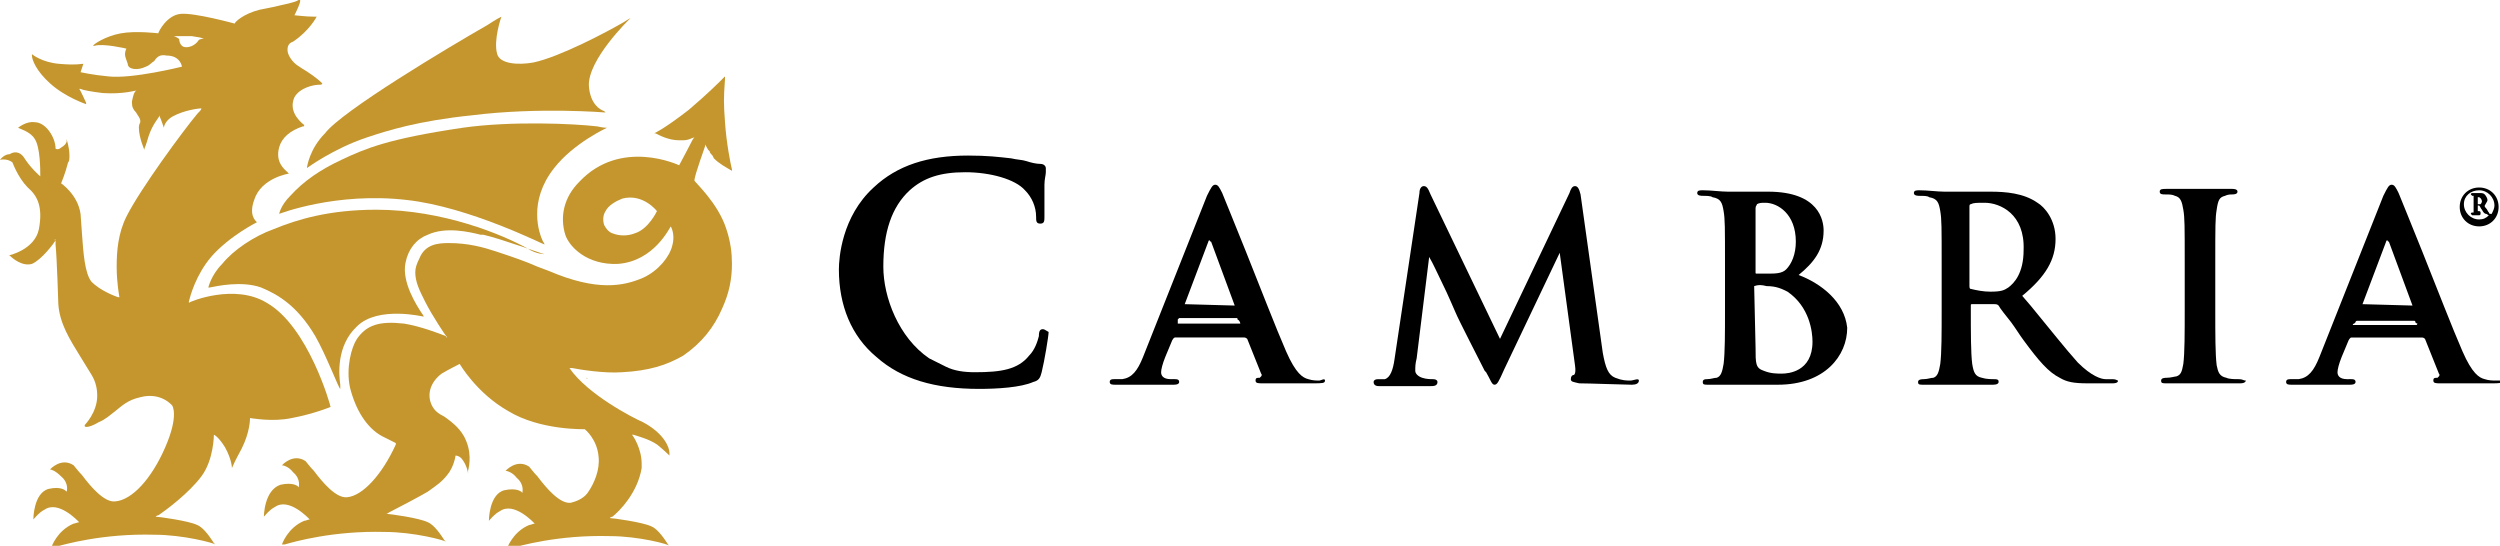 <?xml version="1.0" encoding="utf-8"?>
<!-- Generator: Adobe Illustrator 27.2.0, SVG Export Plug-In . SVG Version: 6.00 Build 0)  -->
<svg version="1.1" id="Layer_1" xmlns="http://www.w3.org/2000/svg" xmlns:xlink="http://www.w3.org/1999/xlink" x="0px" y="0px"
	 viewBox="0 0 180 39.3" style="enable-background:new 0 0 180 39.3;" xml:space="preserve">
<style type="text/css">
	.st0{fill:#C4962D;}
</style>
<g>
	<path class="st0" d="M38,17.9c-1.8-1-6.1-2.8-10.9-2.8c-3.4,0-5.7,0.7-7.4,1.4C18.3,17,16.8,18,16,19c-0.8,0.8-1,1.7-1,1.7h0
		c0,0,0.1,0,0.1,0c0.5-0.1,2.3-0.5,3.7,0c1.2,0.5,2.6,1.3,3.9,3.5c0.8,1.4,1.7,3.8,1.8,3.8v0l0,0c0,0,0-0.1,0-0.3
		c-0.1-0.7-0.3-2.8,1.2-4.2c1.5-1.5,4.8-0.7,4.8-0.7v0h0c0,0,0-0.1-0.1-0.2c-0.4-0.6-1.5-2.3-1.2-3.7c0.2-1,0.8-1.7,1.6-2
		c1.3-0.6,3-0.2,3.8,0l0.2,0c1.3,0.3,4.3,1.4,4.4,1.4c0,0,0,0,0,0c0,0,0,0,0,0S38.6,18.3,38,17.9L38,17.9z"/>
	<path class="st0" d="M22.1,12.1L22.1,12.1c0,0,1.9-1.4,4.3-2.2c1.5-0.5,3.7-1.2,7.6-1.6c4.8-0.6,9.6-0.2,9.6-0.2c0,0,0,0,0,0h0
		c0,0,0,0-0.1-0.1c-0.3-0.1-1-0.5-1.1-1.8c-0.1-1.9,2.9-4.8,3-4.9c0,0,0,0,0,0l0,0c0,0-0.2,0.1-0.5,0.3c-1.2,0.7-4.6,2.5-6.5,2.9
		c-1.1,0.2-2.4,0.1-2.6-0.6c-0.3-1,0.3-2.7,0.3-2.7h0v0c0,0-0.4,0.2-1,0.6c-2.8,1.6-10.5,6.2-11.7,7.8C22.3,10.7,22.1,12,22.1,12.1
		C22.1,12,22.1,12.1,22.1,12.1z"/>
	<path class="st0" d="M39.9,12.1c1.4-1.8,3.8-2.9,3.8-2.9h0h0c0,0-0.3,0-0.7-0.1c-1.7-0.2-6.2-0.4-9.7,0.1c-5.4,0.8-7,1.5-8.7,2.3
		c-1.5,0.7-2.7,1.5-3.7,2.6c-0.7,0.7-0.8,1.3-0.8,1.3v0h0c0,0,4.1-1.6,9.2-1c4.5,0.5,9.8,3.2,9.9,3.2v0h0c0,0,0-0.1-0.1-0.2
		C38.8,16.8,38,14.5,39.9,12.1L39.9,12.1z"/>
	<path class="st0" d="M50.8,10.4c0,0.1,0.2,0.4,0.2,0.4l0.1,0.1c0,0.1,0.1,0.2,0.2,0.3l0.1,0.2c0.4,0.4,0.8,0.6,1.3,0.9v0l0,0
		c0,0,0-0.1,0-0.1c-0.1-0.4-0.4-1.9-0.5-3.4c-0.1-1.4-0.1-1.7,0-3.1V5.5h0c0,0,0,0-0.1,0.1c-0.3,0.3-1.2,1.2-2.5,2.3
		c-1.8,1.4-2.5,1.7-2.5,1.7h0c0,0,0,0,0.1,0c0.2,0.1,0.9,0.5,1.7,0.5c0.5,0,0.5,0,0.8-0.1c0,0,0.2-0.1,0.3-0.1L49.9,10
		c-0.2,0.4-1,1.9-1,1.9c0,0-4.2-2-7.2,1.2c-1.1,1.1-1.4,2.5-1,3.8c0.3,0.9,1.6,2.2,3.8,2.1c2.6-0.2,3.7-2.6,3.8-2.7c0,0,0,0,0,0
		c0.1,0.2,0.3,0.7,0.1,1.4c-0.2,0.8-1,1.8-2.1,2.3c-1.4,0.6-3.3,1-6.8-0.5l-0.8-0.3c-0.9-0.4-1.8-0.7-2.7-1l-0.3-0.1
		c-0.9-0.3-2-0.6-3.4-0.6c-0.8,0-1.7,0.1-2.1,1.1c-0.2,0.4-0.3,0.7-0.3,1c0,0.7,0.3,1.3,0.7,2.1c0.5,1,1.5,2.5,1.6,2.6
		c0,0-0.1,0-0.1-0.1c-0.5-0.2-1.8-0.7-3-0.9c-1.8-0.2-2.7,0.1-3.4,1.1c-0.4,0.6-0.8,2.1-0.5,3.5c0.4,1.6,1.2,2.9,2.3,3.5l1,0.5
		c0,0,0,0,0,0.1c-1,2.2-2.4,3.7-3.5,3.8c-0.8,0.1-1.8-1.1-2.4-1.9c-0.3-0.3-0.5-0.6-0.6-0.7c-0.9-0.6-1.7,0.3-1.7,0.3h0
		c0.1,0,0.5,0.1,0.8,0.5c0.6,0.5,0.4,1.1,0.4,1.1l0,0c0-0.1-0.4-0.4-1.3-0.2C19,35.3,19,37.2,19,37.2h0c0,0,0,0,0,0
		c0.1-0.1,0.4-0.5,0.8-0.7c1-0.7,2.4,0.8,2.5,0.9c-0.1,0-0.3,0.1-0.4,0.1c-1.2,0.5-1.6,1.7-1.6,1.7h0c0,0,0.1,0,0.2,0
		c0.7-0.2,3.5-1,7.2-0.9c2.1,0,4.3,0.6,4.4,0.7l0,0v0h0c0,0,0,0-0.1-0.1c-0.2-0.3-0.7-1.1-1.2-1.3c-0.6-0.3-2.7-0.6-3-0.6
		c0,0,0.1,0,0.2-0.1c0.6-0.3,2.3-1.2,2.8-1.5c0.7-0.5,1-0.7,1.4-1.2c0.5-0.6,0.6-1.4,0.6-1.4c0,0,0.3,0,0.5,0.3
		c0.3,0.4,0.4,0.9,0.4,1v0l0,0v0c0,0,0-0.1,0-0.2c0.1-0.4,0.3-1.4-0.3-2.5c-0.4-0.7-1-1.1-1.4-1.4c-0.4-0.2-0.7-0.4-0.9-0.8
		c-0.4-0.8-0.1-1.7,0.7-2.3c0.5-0.3,1.3-0.7,1.3-0.7c0,0,1.2,2.1,3.5,3.4c2.3,1.4,5.5,1.3,5.5,1.3c0,0,0.9,0.7,1,2
		c0.1,0.9-0.3,1.9-0.8,2.6c-0.3,0.4-0.8,0.6-1.2,0.7c-0.8,0.1-1.8-1.1-2.4-1.9c-0.3-0.3-0.5-0.6-0.6-0.7c-0.9-0.6-1.7,0.3-1.7,0.3h0
		c0.1,0,0.5,0.1,0.8,0.5c0.6,0.5,0.4,1.1,0.4,1.1v0c0-0.1-0.4-0.4-1.3-0.2c-1.1,0.3-1.1,2.2-1.1,2.2h0c0,0,0,0,0,0
		c0.1-0.1,0.4-0.5,0.8-0.7c1-0.7,2.4,0.8,2.5,0.9c-0.1,0-0.3,0.1-0.4,0.1c-1.2,0.5-1.6,1.7-1.6,1.7h0c0,0,0.1,0,0.2,0
		c0.7-0.2,3.5-1,7.2-0.9c2.1,0,4.3,0.6,4.3,0.7l0,0v0h0c0,0,0,0-0.1-0.1c-0.2-0.3-0.7-1.1-1.2-1.3c-0.6-0.3-2.8-0.6-3-0.6
		c0,0,0.1-0.1,0.2-0.1c0.5-0.4,1.8-1.7,2.1-3.5c0-0.1,0-0.2,0-0.3c0-1.1-0.6-2-0.7-2.1c0,0,0,0,0.1,0c0.3,0.1,1.1,0.3,1.7,0.7
		c0.5,0.4,0.9,0.8,0.9,0.8v0l0,0c0,0,0-0.1,0-0.2c0-0.4-0.4-1.4-1.9-2.2c-0.7-0.3-4-2-5.3-3.9c0,0,0.1,0,0.2,0
		c0.5,0.1,2.3,0.4,3.6,0.3c1.9-0.1,3.2-0.5,4.4-1.2c1.3-0.9,2.2-2,2.8-3.4c0.5-1.1,0.7-2.1,0.7-3.2c0-0.8-0.1-1.6-0.4-2.5
		c-0.6-1.9-2.3-3.4-2.3-3.5C50,12.6,50.8,10.5,50.8,10.4L50.8,10.4L50.8,10.4z M42.2,27.2c0,0,0.1,0.1,0.1,0.1
		C42.3,27.2,42.2,27.2,42.2,27.2z M45.7,16.8c-0.5,0.2-1.1,0.2-1.6,0c-0.3-0.1-0.5-0.4-0.6-0.6c-0.1-0.3-0.1-0.7,0.1-1
		c0.2-0.4,0.7-0.7,1.2-0.9c1.5-0.4,2.5,0.9,2.5,0.9C47.3,15.2,46.7,16.5,45.7,16.8L45.7,16.8z M52.3,5.5L52.3,5.5L52.3,5.5L52.3,5.5
		z M47.3,9.6L47.3,9.6L47.3,9.6L47.3,9.6z M21.5,35.2L21.5,35.2L21.5,35.2L21.5,35.2z M33.7,33.8L33.7,33.8L33.7,33.8L33.7,33.8z
		 M37.9,35.2L37.9,35.2L37.9,35.2C37.9,35.2,37.8,35.2,37.9,35.2z M42,27c-0.3-0.3-0.6-0.6-0.9-1h0C41.4,26.4,41.7,26.7,42,27z"/>
	<path class="st0" d="M17.4,32.3c0.6-1.2,0.6-2.1,0.6-2.2h0c0.1,0,1.6,0.3,3,0c1.6-0.3,2.8-0.8,2.8-0.8c0-0.1-1.6-5.8-4.6-7.5
		c-2.3-1.4-5.5-0.1-5.6,0c0,0,0,0,0-0.1c0.1-0.4,0.5-1.9,1.6-3.2c1.3-1.5,3.3-2.5,3.3-2.5l0,0l0,0c-0.1-0.1-0.6-0.5-0.2-1.6
		c0.5-1.6,2.5-1.9,2.5-1.9l0,0l0,0c0,0,0,0-0.1-0.1c-0.2-0.2-0.9-0.7-0.6-1.8c0.2-0.7,0.8-1.2,1.7-1.5c0.1,0,0.1,0,0.1-0.1
		c-0.5-0.4-1.1-1.1-0.7-2c0.4-0.7,1.4-0.9,1.8-0.9c0.1,0,0.2,0,0.2-0.1c-0.4-0.4-1-0.8-1.5-1.1l-0.3-0.2c-0.3-0.2-0.7-0.7-0.7-1.1
		c0-0.3,0.1-0.5,0.4-0.6c1.2-0.8,1.7-1.8,1.7-1.8h0c-0.1,0-0.2,0-0.2,0c-0.6,0-1.3-0.1-1.4-0.1c0,0,0,0,0,0c0.1-0.2,0.5-1,0.4-1.1
		c0,0-0.1,0-0.1,0c-0.3,0.2-1,0.3-1.8,0.5l-1,0.2c-1.2,0.3-1.8,0.9-1.8,1c0,0-2.9-0.8-3.9-0.7s-1.6,1.3-1.6,1.4c0,0-1.6-0.2-2.7,0
		s-2,0.8-2,0.9c0,0,0.1,0,0.1,0c0.6-0.2,2.3,0.2,2.3,0.2l0,0c0,0-0.1,0.2-0.1,0.4c0,0.2,0.1,0.4,0.2,0.7C9.2,5,9.9,5.1,10.5,4.8
		c0.3-0.1,0.4-0.3,0.6-0.4c0.2-0.3,0.4-0.5,0.9-0.4C13,4,13.1,4.8,13.1,4.8c0,0-3.6,0.9-5.3,0.7c-1.1-0.1-2-0.3-2-0.3l0,0l0.2-0.6
		H5.9c-0.1,0-0.4,0.1-1.6,0C3,4.5,2.3,3.9,2.3,3.9v0l0,0c0,0,0,0,0,0.1C2.3,4.3,2.6,5.1,3.6,6c1.1,1,2.6,1.5,2.6,1.5l0,0v0l0,0
		l0-0.1c-0.1-0.2-0.4-0.9-0.5-1h0.1c0.2,0.1,0.8,0.2,1.6,0.3c1.5,0.1,2.4-0.2,2.5-0.2c0,0,0,0,0,0C9.7,6.5,9.6,6.8,9.5,7.3v0.1
		c0,0.3,0.1,0.5,0.3,0.7c0.1,0.2,0.3,0.4,0.3,0.6c0,0.1,0,0.1,0,0.1C10,9,10,9.1,10,9.2c0,0.7,0.4,1.6,0.4,1.6v0l0,0l0-0.1
		c0.1-0.2,0.3-0.9,0.3-0.9c0.3-0.9,0.8-1.4,0.8-1.5l0,0.1c0.1,0.2,0.3,0.8,0.3,0.8v0v0V9.2c0-0.1,0.1-0.5,0.6-0.8
		c0.9-0.5,2-0.6,2.1-0.6c0,0.1-0.1,0.2-0.3,0.4c-1,1.2-4.1,5.4-5.1,7.4c-0.6,1.2-0.7,2.5-0.7,3.6c0,1.2,0.2,2.2,0.2,2.2
		c0,0,0,0-0.1,0c-0.3-0.1-1.3-0.5-1.9-1.1c-0.5-0.6-0.6-2.1-0.7-3.5l-0.1-1.4c-0.2-1.4-1.4-2.2-1.4-2.2c0,0,0.3-0.7,0.5-1.5
		C5,11.6,5,11.4,5,11.2c0-0.6-0.2-1.1-0.2-1.2c0,0,0,0.1,0,0.1c0-0.1,0-0.1,0-0.1V10v0v0c0,0.1,0,0.1,0,0.2
		c-0.1,0.3-0.4,0.4-0.5,0.5c-0.2,0.1-0.3,0-0.3,0c0-0.8-0.7-1.9-1.5-1.9C1.9,8.7,1.3,9.2,1.3,9.2h0c0,0,0,0,0,0
		C1.5,9.3,2.2,9.5,2.5,10c0.4,0.6,0.4,2.2,0.4,2.6v0.1c0,0,0,0,0,0c-0.1-0.1-0.7-0.6-1.2-1.4c-0.3-0.4-0.7-0.4-1-0.2
		C0.3,11.1,0,11.5,0,11.5c0.6-0.1,0.9,0.2,0.9,0.2c0,0,0.4,1.1,1.1,1.8c0.7,0.6,1.1,1.4,0.8,3c-0.3,1.5-2.2,1.9-2.2,1.9v0l0,0
		c0,0,0,0,0.1,0c0.2,0.2,0.9,0.8,1.6,0.6C3,18.7,3.9,17.5,4,17.3c0,0,0,0.1,0,0.3c0.1,1,0.2,4.3,0.2,4.3c0.1,1.4,0.8,2.5,1.6,3.8
		l0.8,1.3c0.3,0.5,0.4,1,0.4,1.5c0,1.2-0.9,2.1-0.9,2.1v0c0,0,0,0,0,0.1c0.1,0.1,0.5,0,1-0.3c0.5-0.2,0.8-0.5,1.2-0.8
		c0.5-0.4,0.9-0.8,1.8-1c1.5-0.4,2.3,0.6,2.3,0.6c0,0,0.5,0.7-0.5,3c-1,2.3-2.4,3.8-3.6,3.9c-0.8,0.1-1.8-1.1-2.4-1.9
		c-0.3-0.3-0.5-0.6-0.6-0.7c-0.9-0.6-1.7,0.3-1.7,0.3h0c0.1,0,0.4,0.1,0.8,0.5c0.6,0.5,0.4,1.1,0.4,1.1l0,0
		c-0.1-0.1-0.4-0.4-1.3-0.2c-1.1,0.3-1.1,2.2-1.1,2.2h0c0,0,0,0,0,0c0.1-0.1,0.4-0.5,0.8-0.7c1-0.7,2.4,0.8,2.5,0.9
		c-0.1,0-0.3,0.1-0.4,0.1c-1.2,0.5-1.6,1.7-1.6,1.7h0c0,0,0.1,0,0.2,0c0.7-0.2,3.5-1,7.2-0.9c2.1,0,4.3,0.6,4.4,0.7l0,0v0h0
		c0,0,0,0-0.1-0.1c-0.2-0.3-0.7-1.1-1.2-1.3c-0.6-0.3-2.8-0.6-3-0.6c0,0,0.1-0.1,0.2-0.1c0.6-0.4,2.2-1.6,3.1-2.8s0.9-3,0.9-3l0,0
		c0,0,0.3,0.1,0.8,0.9c0.5,0.9,0.5,1.5,0.5,1.5s0,0,0,0v0C17,33,17.2,32.7,17.4,32.3L17.4,32.3z M14.3,2.9c0,0-0.3,0.5-0.9,0.5
		c-0.5,0-0.5-0.6-0.5-0.6l0,0c0,0-0.3-0.2-0.4-0.2h0.1c0.3,0,1.2,0,1.2,0l0.6,0.1c0.3,0.1,0.7,0.2,1.2,0.1C15,2.7,14.3,2.8,14.3,2.9
		L14.3,2.9L14.3,2.9z M2.3,4C2.3,4,2.3,4,2.3,4C2.3,4,2.3,4,2.3,4L2.3,4z M0.5,18.2C0.5,18.2,0.6,18.2,0.5,18.2
		C0.6,18.2,0.6,18.2,0.5,18.2L0.5,18.2z M3.9,17.3C4,17.2,4,17.2,4,17.2v0C4,17.2,4,17.3,3.9,17.3L3.9,17.3z M5.1,35.2L5.1,35.2
		L5.1,35.2C5.1,35.3,5.1,35.2,5.1,35.2z"/>
</g>
<path d="M75.1,23.7c-0.2,0-0.3,0.1-0.3,0.5c-0.1,0.4-0.3,1-0.7,1.4c-0.8,1-2,1.2-3.9,1.2c-0.8,0-1.5-0.1-2.1-0.4
	c-0.4-0.2-0.8-0.4-1.2-0.6c-2.2-1.5-3.3-4.4-3.3-6.6c0-2.5,0.6-4.3,1.9-5.5c1-0.9,2.2-1.3,4-1.3c1.8,0,3.6,0.5,4.3,1.3
	c0.5,0.5,0.8,1.2,0.8,1.9c0,0.3,0,0.5,0.3,0.5c0.3,0,0.3-0.2,0.3-0.5c0-0.2,0-0.6,0-1.1c0-0.4,0-0.9,0-1.2c0-0.4,0.1-0.7,0.1-0.9
	c0-0.1,0-0.2,0-0.3c0-0.1-0.1-0.3-0.4-0.3s-0.7-0.1-1-0.2s-0.7-0.1-1.1-0.2c-0.9-0.1-1.7-0.2-3.1-0.2c-2.9,0-5.1,0.7-6.8,2.3
	c-2.3,2.1-2.5,5.1-2.5,5.9c0,2.6,0.9,4.8,2.7,6.3c1.8,1.6,4.2,2.3,7.4,2.3c1.3,0,3-0.1,3.9-0.5c0.4-0.1,0.5-0.3,0.6-0.7
	c0.2-0.8,0.5-2.6,0.5-2.9C75.3,23.8,75.2,23.7,75.1,23.7L75.1,23.7z"/>
<path d="M117.4,27.4c-0.3,0-0.6,0-1.1-0.2c-0.5-0.2-0.7-0.7-0.9-1.8L113.8,14c-0.1-0.4-0.2-0.6-0.4-0.6c-0.2,0-0.3,0.2-0.4,0.5
	l-5,10.5L103,14c-0.2-0.5-0.3-0.6-0.5-0.6c-0.1,0-0.3,0.1-0.3,0.5l-1.8,12c-0.1,0.7-0.3,1.3-0.7,1.4c-0.3,0-0.4,0-0.5,0
	c-0.2,0-0.3,0.1-0.3,0.2c0,0.3,0.3,0.3,0.4,0.3c0.3,0,0.8,0,1.1,0c0.3,0,0.5,0,0.7,0s0.3,0,0.6,0c0.4,0,0.9,0,1.3,0
	c0.2,0,0.5,0,0.5-0.3c0-0.1-0.1-0.2-0.3-0.2c-0.2,0-0.5,0-0.8-0.1c-0.3-0.1-0.5-0.3-0.5-0.5c0-0.3,0-0.5,0.1-0.9l0.9-7.3
	c0.3,0.5,0.6,1.2,0.9,1.8c0.5,1,0.9,2,1,2.2c0.2,0.5,1.7,3.4,2.1,4.2l0.1,0.1c0.3,0.5,0.4,0.9,0.6,0.9c0.2,0,0.3-0.2,0.7-1.1l4-8.4
	l1.1,8.1c0.1,0.7-0.1,0.7-0.1,0.7c-0.1,0-0.2,0.1-0.2,0.3c0,0.2,0.2,0.2,0.6,0.3c0.7,0,3.3,0.1,3.8,0.1c0.3,0,0.5-0.1,0.5-0.3
	S117.6,27.4,117.4,27.4L117.4,27.4z"/>
<path d="M129.5,19.8c1.1-0.9,1.8-1.8,1.8-3.2c0-0.7-0.3-2.8-4-2.8c-0.3,0-0.6,0-0.9,0c-0.4,0-0.8,0-1.3,0c-0.1,0-0.4,0-0.7,0
	c-0.5,0-1.2-0.1-1.8-0.1c-0.2,0-0.4,0-0.4,0.2c0,0.2,0.3,0.2,0.4,0.2c0.2,0,0.6,0,0.7,0.1c0.6,0.1,0.7,0.4,0.8,1s0.1,1.1,0.1,3.9
	v3.2c0,1.7,0,3.1-0.1,3.9c-0.1,0.6-0.2,0.9-0.5,1c-0.2,0-0.4,0.1-0.7,0.1c-0.1,0-0.3,0-0.3,0.2c0,0.2,0.1,0.2,0.4,0.2
	c0.4,0,0.9,0,1.3,0c0.3,0,0.5,0,0.7,0h0.3c0.3,0,0.8,0,1.4,0c0.3,0,0.5,0,0.8,0s0.4,0,0.5,0c3.4,0,5-2.1,5-4.1
	C132.8,21.7,131.1,20.4,129.5,19.8L129.5,19.8z M128.6,19.4c-0.3,0.3-0.8,0.3-1.3,0.3c-0.4,0-0.7,0-0.8,0c-0.1,0-0.1,0-0.1-0.1v-4.6
	c0-0.2,0.1-0.2,0.1-0.3c0.2-0.1,0.3-0.1,0.6-0.1c0.9,0,2.2,0.8,2.2,2.8C129.3,18.3,129,19,128.6,19.4L128.6,19.4z M126.3,20.6
	C126.3,20.6,126.3,20.6,126.3,20.6c0.3-0.1,0.5-0.1,0.9,0c0.7,0,1.1,0.2,1.5,0.4c1.6,1.1,1.8,2.9,1.8,3.6c0,2.2-1.8,2.3-2.2,2.3
	c-0.4,0-0.8,0-1.3-0.2c-0.6-0.2-0.6-0.5-0.6-1.7L126.3,20.6L126.3,20.6L126.3,20.6z"/>
<path d="M152.1,27.3c-0.1,0-0.3,0-0.5,0h0c-0.3,0-1-0.2-2-1.2c-0.9-1-2-2.4-3.4-4.1l-0.6-0.7c1.7-1.4,2.4-2.6,2.4-4.1
	c0-1.4-0.8-2.3-1.3-2.6c-1-0.7-2.3-0.8-3.4-0.8c-0.3,0-0.8,0-1.2,0c-0.5,0-1,0-1.4,0c-0.1,0-0.4,0-0.7,0c-0.5,0-1.2-0.1-1.8-0.1
	c-0.2,0-0.4,0-0.4,0.2c0,0.2,0.3,0.2,0.4,0.2c0.3,0,0.6,0,0.7,0.1c0.6,0.1,0.7,0.4,0.8,1c0.1,0.6,0.1,1.1,0.1,3.9v3.2
	c0,1.7,0,3.1-0.1,3.9c-0.1,0.6-0.2,0.9-0.5,1c-0.2,0-0.4,0.1-0.7,0.1c-0.1,0-0.4,0-0.4,0.2c0,0.2,0.1,0.2,0.4,0.2c0.4,0,1,0,1.5,0
	c0.3,0,0.6,0,0.8,0c0.1,0,0.3,0,0.6,0c0.6,0,1.4,0,2.1,0c0.3,0,0.4-0.1,0.4-0.2c0-0.1,0-0.2-0.3-0.2c-0.2,0-0.6,0-0.9-0.1
	c-0.5-0.1-0.6-0.4-0.7-1c-0.1-0.8-0.1-2.2-0.1-4V22c0-0.1,0-0.1,0.1-0.1l1.6,0c0.1,0,0.2,0,0.3,0.1c0.1,0.2,0.5,0.7,0.9,1.2
	c0.3,0.4,0.6,0.9,0.9,1.3c1.1,1.5,1.8,2.3,2.6,2.7c0.5,0.3,1,0.4,2,0.4h1.8c0.1,0,0.4,0,0.4-0.2C152.4,27.4,152.4,27.3,152.1,27.3
	L152.1,27.3z M145.7,18c0,1.7-0.7,2.4-1.1,2.7c-0.3,0.2-0.5,0.3-1.3,0.3c-0.5,0-1-0.1-1.4-0.2c-0.1,0-0.1-0.1-0.1-0.3v-5.6
	c0-0.1,0-0.2,0.1-0.2c0.2-0.1,0.4-0.1,1-0.1C144,14.6,145.8,15.4,145.7,18L145.7,18z"/>
<path d="M161.2,27.3c-0.3,0-0.7,0-0.9-0.1c-0.5-0.1-0.6-0.4-0.7-0.9c-0.1-0.8-0.1-2.2-0.1-4v-3.3c0-2.8,0-3.3,0.1-3.9
	c0.1-0.7,0.2-0.9,0.6-1c0.2-0.1,0.4-0.1,0.5-0.1c0.1,0,0.4,0,0.4-0.2c0-0.2-0.3-0.2-0.4-0.2c-0.4,0-0.9,0-1.4,0c-0.4,0-0.7,0-0.9,0
	c-0.3,0-0.6,0-1,0c-0.5,0-1,0-1.4,0c-0.3,0-0.5,0-0.5,0.2c0,0.2,0.2,0.2,0.4,0.2c0.3,0,0.5,0,0.7,0.1c0.4,0.1,0.5,0.4,0.6,1
	c0.1,0.6,0.1,1.1,0.1,3.9v3.2c0,1.8,0,3.2-0.1,4c-0.1,0.6-0.2,0.8-0.5,0.9c-0.1,0-0.4,0.1-0.7,0.1c-0.1,0-0.4,0-0.4,0.2
	c0,0.2,0.1,0.2,0.4,0.2c0.4,0,1,0,1.5,0c0.4,0,0.7,0,0.9,0s0.5,0,0.9,0c0.6,0,1.3,0,2,0c0.4,0,0.4-0.2,0.4-0.2
	C161.5,27.4,161.5,27.3,161.2,27.3L161.2,27.3z"/>
<path d="M95,27.4c-0.2,0-0.5,0-0.8-0.1c-0.4-0.1-0.9-0.4-1.6-2c-0.7-1.6-1.9-4.7-2.9-7.2c-0.8-2-1.5-3.7-1.7-4.2
	c-0.2-0.4-0.3-0.6-0.5-0.6s-0.3,0.2-0.6,0.8l-4.6,11.6c-0.4,1-0.8,1.5-1.5,1.6c-0.1,0-0.4,0-0.6,0c-0.1,0-0.3,0-0.3,0.2
	c0,0.2,0.2,0.2,0.4,0.2c0.7,0,1.3,0,1.8,0c0.2,0,0.3,0,0.4,0c0.3,0,0.6,0,1,0c0.3,0,0.7,0,1,0c0.1,0,0.4,0,0.4-0.2
	c0-0.2-0.2-0.2-0.3-0.2h-0.3c-0.6,0-0.7-0.3-0.7-0.5c0-0.2,0.1-0.6,0.3-1.1l0.5-1.2c0,0,0.1-0.2,0.2-0.2h0.3c0.7,0,2.2,0,3.4,0
	s1.3,0,1.3,0c0.1,0,0.2,0.1,0.2,0.1l1,2.5c0.1,0.1,0,0.2,0,0.2s-0.1,0.1-0.1,0.1c-0.2,0-0.3,0-0.3,0.2s0.2,0.2,0.5,0.2h0.1
	c1.5,0,2.8,0,3.5,0s0.9,0,0.9-0.2S95.1,27.4,95,27.4L95,27.4z M85.3,21.9l1.7-4.5c0-0.1,0.1-0.1,0.1-0.1c0,0,0,0.1,0.1,0.1l1.7,4.6
	v0L85.3,21.9C85.3,22,85.3,21.9,85.3,21.9z M89.3,23.3C89.3,23.3,89.2,23.4,89.3,23.3l-4.4,0c0,0-0.1,0-0.1,0c0,0,0-0.2,0-0.3
	c0,0,0.1-0.1,0.1-0.1h4.1c0.1,0,0.1,0,0.1,0.1C89.3,23.1,89.3,23.3,89.3,23.3L89.3,23.3z"/>
<path d="M179.7,27.4c-0.2,0-0.5,0-0.8-0.1c-0.4-0.1-0.9-0.4-1.6-2c-0.7-1.6-1.9-4.7-2.9-7.2c-0.8-2-1.5-3.7-1.7-4.2
	c-0.2-0.4-0.3-0.6-0.5-0.6s-0.3,0.2-0.6,0.8l-4.6,11.6c-0.4,1-0.8,1.5-1.5,1.6c-0.1,0-0.4,0-0.6,0c-0.1,0-0.3,0-0.3,0.2
	c0,0.2,0.2,0.2,0.4,0.2c0.7,0,1.3,0,1.8,0c0.2,0,0.3,0,0.4,0c0.3,0,0.6,0,1,0c0.3,0,0.7,0,1,0c0.1,0,0.4,0,0.4-0.2
	c0-0.2-0.2-0.2-0.3-0.2H169c-0.6,0-0.7-0.3-0.7-0.5c0-0.2,0.1-0.6,0.3-1.1l0.5-1.2c0,0,0.1-0.2,0.2-0.2h0.3c0.7,0,2.2,0,3.4,0
	s1.3,0,1.4,0c0.1,0,0.2,0.1,0.2,0.1l1,2.5c0.1,0.1,0,0.2,0,0.2s-0.1,0.1-0.1,0.1c-0.2,0-0.3,0-0.3,0.2s0.2,0.2,0.5,0.2h0.1
	c1.5,0,2.8,0,3.5,0s0.9,0,0.9-0.2C180,27.4,179.8,27.4,179.7,27.4L179.7,27.4z M170.1,21.9l1.7-4.5c0-0.1,0.1-0.1,0.1-0.1
	c0,0,0,0.1,0.1,0.1l1.7,4.6v0L170.1,21.9L170.1,21.9L170.1,21.9z M174,23.4c0,0-0.1,0-0.1,0h-4.4c0,0-0.1,0-0.1,0s0-0.1,0.1-0.1
	l0.1-0.1c0-0.1,0.1-0.1,0.1-0.1h4.1c0.1,0,0.1,0,0.1,0.1l0.1,0.1C174,23.2,174.1,23.3,174,23.4L174,23.4z"/>
<path d="M178.5,16.3c0.8,0,1.4-0.6,1.4-1.4s-0.6-1.4-1.4-1.4s-1.4,0.6-1.4,1.4S177.7,16.3,178.5,16.3z M178.5,13.7
	c0.6,0,1.1,0.5,1.1,1.1c0,0.2-0.1,0.4-0.2,0.6c0,0-0.1,0-0.1,0c-0.1,0-0.1-0.1-0.1-0.1c-0.1-0.1-0.1-0.2-0.2-0.3
	c-0.1-0.1-0.1-0.1-0.1-0.2c0.1-0.2,0.2-0.3,0.2-0.4s-0.1-0.3-0.2-0.4c-0.1-0.1-0.2-0.1-0.4-0.1h-0.5c-0.1,0-0.1,0.1-0.1,0.1
	s0.1,0.1,0.1,0.1c0.1,0,0.1,0,0.1,0v1.2h-0.1c-0.1,0-0.1,0.1-0.1,0.1s0.1,0.1,0.1,0.1h0.5c0.1,0,0.1-0.1,0.1-0.1v-0.1
	c0,0,0-0.1-0.1-0.1h-0.1v-0.4h0.1c0.1,0.1,0.1,0.2,0.2,0.3c0.1,0.2,0.2,0.3,0.3,0.3c0.1,0,0.1,0.1,0.2,0.1c-0.2,0.2-0.4,0.3-0.7,0.3
	c-0.6,0-1.1-0.5-1.1-1.1S177.9,13.7,178.5,13.7L178.5,13.7z M178.7,14.5c0,0.1-0.1,0.2-0.1,0.2c0,0-0.1,0-0.1,0c-0.1,0-0.1,0-0.1,0
	v-0.5h0.1C178.7,14.3,178.7,14.5,178.7,14.5L178.7,14.5z"/>
</svg>
